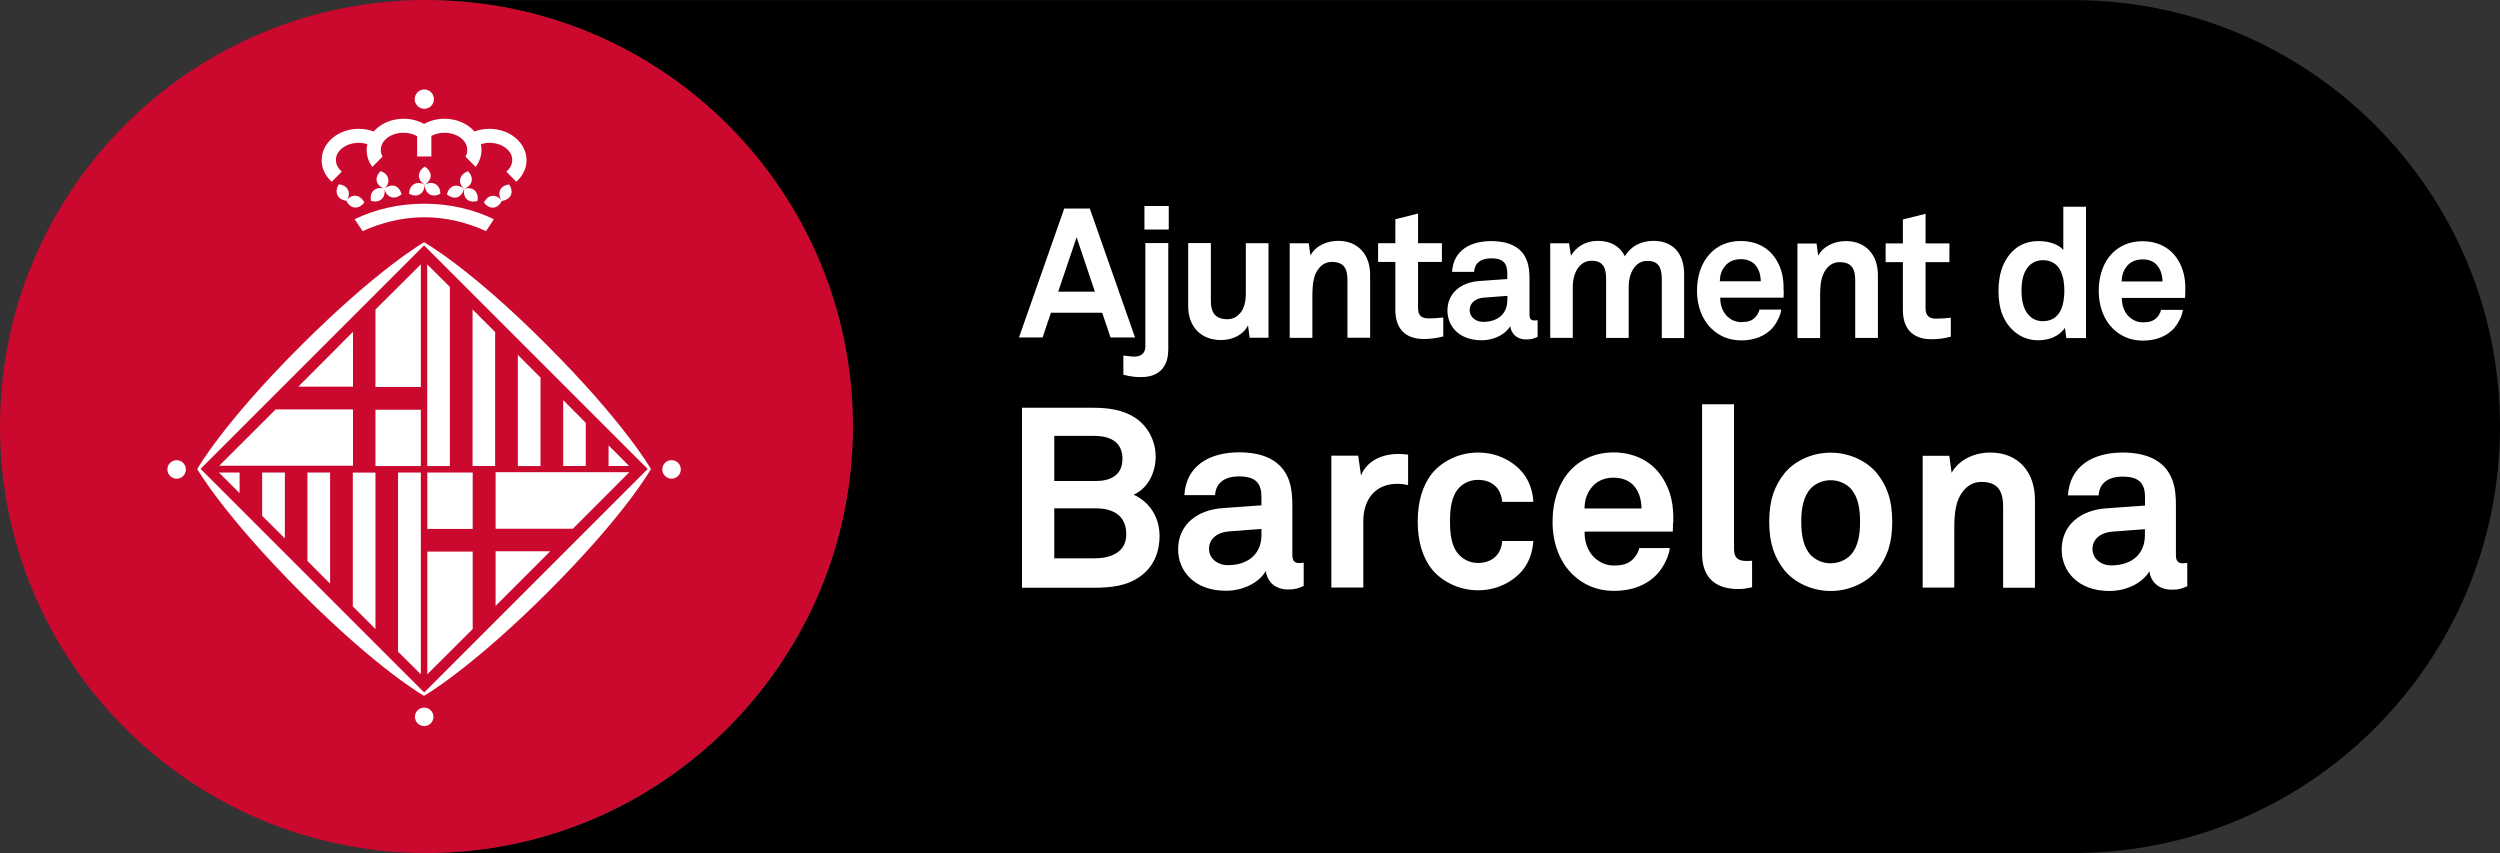 <svg xmlns="http://www.w3.org/2000/svg" id="dsgn" viewBox="0 0 216 73.7"><rect x="0" y="0" width="216" height="73.7" fill="#333333" stroke="none"/><defs><style>.cls-1{fill:#fff;}.cls-2{fill:#cb082e;}</style></defs><path d="m73.69,36.85C73.69,16.65,57.43.25,37.28.01h141.87c20.35,0,36.85,16.5,36.85,36.84s-16.5,36.85-36.85,36.85c-.02,0-.03,0-.05,0H36.9c20.32-.03,36.79-16.52,36.79-36.85Z"></path><path class="cls-2" d="m36.85,0c.14,0,.29.01.43.01,20.15.23,36.41,16.63,36.41,36.84s-16.47,36.82-36.79,36.85c-.02,0-.03,0-.05,0C16.5,73.7,0,57.2,0,36.85S16.5,0,36.85,0Z"></path><path class="cls-1" d="m36.65,59.83l19.32-19.32-19.32-19.32-19.32,19.32,19.32,19.32Zm19.6-19.32s-2.16,3.88-8.83,10.56c-6.77,6.76-10.77,9.04-10.77,9.04,0,0-3.87-2.16-10.55-8.84-6.77-6.77-9.05-10.75-9.05-10.75,0,0,2.17-3.88,8.84-10.55,6.76-6.77,10.75-9.04,10.75-9.04,0,0,3.89,2.15,10.56,8.83,6.76,6.76,9.04,10.76,9.04,10.76m-19.6,19.32l19.32-19.32-19.32-19.32-19.32,19.32,19.32,19.32Zm19.6-19.32s-2.16,3.88-8.83,10.56c-6.77,6.76-10.77,9.04-10.77,9.04,0,0-3.87-2.16-10.55-8.84-6.77-6.77-9.05-10.75-9.05-10.75,0,0,2.17-3.88,8.84-10.55,6.76-6.77,10.75-9.04,10.75-9.04,0,0,3.89,2.15,10.56,8.83,6.76,6.76,9.04,10.76,9.04,10.76m-1.88-.27h-1.77v-1.78l1.77,1.78Zm-3.74-3.73v3.73h-1.95v-5.69l1.95,1.96Zm-3.91-3.91v7.65h-1.96v-9.61l1.96,1.96Zm-3.92-3.92v11.56h-1.95v-13.52l1.95,1.95Zm-3.91-3.91v15.48h-1.96v-17.43l1.96,1.95Zm-19.95,16.04h1.78v1.78l-1.78-1.78Zm3.73,3.73v-3.73h1.96v5.69l-1.96-1.95Zm3.91,3.92v-7.65h1.96v9.6l-1.96-1.96Zm3.92,3.92v-11.57h1.96v13.52l-1.96-1.96Zm3.91,3.91v-15.48h1.97v17.43l-1.97-1.95Zm2.53-15.48h3.92v4.87h-3.92v-4.87Zm3.92,13.52l-3.92,3.91v-10.6h3.92v6.69Zm-8.4-27.61l3.92-3.9v10.6h-3.92v-6.69Zm3.92,13.53h-3.92v-4.87h3.92v4.87Zm20.86.29c0-.45.35-.8.8-.8s.8.35.8.8-.37.8-.8.8-.8-.37-.8-.8m-42.76,0c0-.45.37-.8.8-.8s.8.35.8.8-.36.8-.8.8-.8-.37-.8-.8m21.39,21.37c0-.44.36-.79.8-.79s.8.35.8.79-.35.8-.8.8-.8-.35-.8-.8m-4.12-49.48c-.24-.07-.48-.11-.73-.11-1.1,0-1.98.67-1.98,1.48,0,.38.2.74.51,1.01l-.87.87c-.55-.49-.87-1.14-.87-1.86,0-1.5,1.43-2.71,3.21-2.71.45,0,.89.08,1.29.23.58-.67,1.52-1.1,2.58-1.1.65,0,1.26.16,1.77.45.51-.29,1.13-.45,1.77-.45,1.06,0,2,.43,2.58,1.1.4-.15.84-.23,1.3-.23,1.77,0,3.2,1.21,3.2,2.71,0,.72-.34,1.38-.88,1.86l-.86-.87c.31-.27.51-.62.51-1.01,0-.81-.88-1.48-1.97-1.48-.26,0-.5.04-.74.11.04.17.05.33.05.5,0,.54-.18,1.04-.5,1.47l-.88-.89c.11-.18.15-.37.15-.58,0-.82-.88-1.48-1.97-1.48-.42,0-.81.1-1.13.27v1.78h-1.23v-1.75c-.32-.19-.73-.3-1.18-.3-1.08,0-1.96.66-1.96,1.48,0,.21.06.4.15.58l-.88.89c-.32-.43-.49-.93-.49-1.47,0-.17.02-.34.06-.5m-1.1,6.49l.69,1.03c1.55-.71,3.4-1.2,5.32-1.2s3.78.48,5.34,1.2l.68-1.03c-1.75-.84-3.8-1.34-6-1.34s-4.26.48-6.03,1.34m5.19-10.37c0-.46.37-.84.83-.84s.83.37.83.84-.38.83-.83.83-.83-.37-.83-.83m-5.18,9.36c-.31-.03-.57-.26-.73-.59.22-.29.52-.46.83-.43.31.04.57.26.73.59-.23.29-.53.45-.83.43m-.58-1.51c-.12-.28-.42-.45-.78-.5-.21.3-.27.64-.14.92.12.28.41.46.78.51.21-.3.28-.63.15-.92m3.72.6c-.3-.09-.5-.36-.59-.72.28-.24.61-.33.9-.25.29.1.5.37.58.73-.28.23-.6.34-.89.24m-.83.18c.23-.21.31-.54.24-.91-.35-.1-.69-.06-.92.15-.24.21-.31.54-.24.9.35.11.69.06.92-.14m.57-1.77c-.06-.31-.3-.53-.65-.66-.27.25-.4.57-.34.87.07.3.31.53.66.66.26-.25.4-.56.33-.87m9.09,2.5c.31-.03.57-.26.73-.59-.22-.29-.52-.46-.84-.43-.3.04-.56.26-.71.59.23.29.52.45.82.43m.57-1.51c.14-.28.42-.45.78-.5.21.3.28.64.16.92-.13.28-.42.46-.78.51-.21-.3-.28-.63-.15-.92m-3.71.6c.3-.09.5-.36.59-.72-.28-.24-.61-.33-.89-.25-.31.1-.5.37-.59.73.29.23.61.34.9.24m.83.18c-.23-.21-.3-.54-.24-.91.35-.1.69-.06.92.15.22.21.3.54.23.9-.35.11-.68.06-.91-.14m-.57-1.77c.07-.31.31-.53.66-.66.26.25.38.57.32.87-.07.3-.31.53-.66.66-.26-.25-.4-.56-.33-.87m-3.49,1.34c.27-.15.41-.47.43-.83-.33-.18-.66-.21-.93-.05-.27.15-.41.46-.43.83.32.17.66.21.93.05m.85,0c-.27-.15-.41-.47-.42-.83.32-.18.66-.21.93-.05.27.15.41.46.42.83-.33.17-.67.21-.93.05m-.93-1.61c0-.31.19-.59.51-.78.31.19.51.47.51.78s-.2.58-.51.78c-.31-.2-.51-.47-.51-.78"></path><polygon class="cls-1" points="42.82 52.35 42.82 52.35 42.82 47.63 47.54 47.63 42.82 52.35"></polygon><polygon class="cls-1" points="25.77 33.41 30.5 28.67 30.5 33.41 25.77 33.41"></polygon><polygon class="cls-1" points="42.82 40.8 42.82 43.24 42.82 45.68 46.16 45.68 49.5 45.68 54.37 40.8 42.82 40.8"></polygon><polygon class="cls-1" points="23.82 35.37 18.94 40.24 30.5 40.24 30.5 35.37 23.82 35.37"></polygon><path class="cls-1" d="m185.32,46.24c0,1.69-1.2,2.61-2.91,2.61-.85,0-1.62-.55-1.62-1.42,0-.92.81-1.42,1.64-1.49l2.89-.22v.53Zm3.66,4.4v-2.01s-.18.04-.35.04c-.46,0-.63-.2-.63-.72v-4.23c0-.77-.04-1.58-.33-2.3-.66-1.71-2.32-2.32-4.27-2.32-2.54,0-4.57,1.14-4.73,3.7h2.65c.07-1.05.81-1.62,2.08-1.62,1.56,0,1.93.72,1.93,1.8v.7l-3.35.24c-2.17.15-3.85,1.4-3.85,3.57,0,1.86,1.4,3.57,4.12,3.57,1.62,0,2.94-.79,3.46-1.71.09.85.74,1.6,1.93,1.6.66,0,.9-.11,1.36-.31Zm-13.16.13v-7.6c0-2.36-1.42-4.07-3.85-4.07-1.31,0-2.67.55-3.35,1.75l-.2-1.47h-2.3v11.39h2.73v-4.64c0-.96-.02-2.14.37-3.04.38-.83,1.01-1.45,1.97-1.45,1.45,0,1.88.81,1.88,2.15v6.99h2.73Zm-15.11-5.69c0,1.07-.15,2.15-.81,2.87-.37.39-.99.72-1.73.72s-1.36-.33-1.73-.72c-.66-.72-.81-1.8-.81-2.87s.15-2.15.81-2.87c.37-.39.99-.72,1.73-.72s1.36.33,1.73.72c.66.72.81,1.8.81,2.87m2.78,0c0-1.93-.48-3.13-1.33-4.2-.79-.96-2.25-1.77-3.99-1.77s-3.2.81-3.98,1.77c-.85,1.07-1.33,2.28-1.33,4.2s.48,3.13,1.33,4.21c.79.96,2.25,1.77,3.98,1.77s3.2-.81,3.99-1.77c.85-1.07,1.33-2.28,1.33-4.21m-12.11,5.67v-2.3c-.15,0-.22.02-.46.02-.94,0-1.1-.44-1.1-1.1v-12.44h-2.76v12.9c0,2.17,1.25,3.06,3.11,3.06.55,0,.66-.04,1.21-.15m-9.55-6.81h-4.93c.02-.75.2-1.27.59-1.78.39-.53,1.07-.88,1.91-.88.79,0,1.35.26,1.73.66.44.48.68,1.14.7,2m2.74,1.22c.04-1.42-.15-2.71-.99-3.96-.94-1.42-2.48-2.1-4.16-2.1-1.55,0-2.78.57-3.64,1.44-1.09,1.12-1.64,2.74-1.64,4.56s.61,3.46,1.75,4.56c.9.85,2.04,1.4,3.59,1.4,1.44,0,2.87-.46,3.83-1.6.44-.53.9-1.42.96-2.1h-2.63c-.11.42-.31.72-.55.96-.39.4-.88.55-1.67.55-.74,0-1.29-.33-1.68-.7-.55-.53-.86-1.36-.83-2.23h7.62c0-.24.02-.77.02-.77m-12.07,1.58h-2.69c-.02.42-.15.77-.33,1.05-.33.5-.92.85-1.75.85-.75,0-1.29-.33-1.66-.72-.66-.72-.77-1.8-.77-2.87s.11-2.17.77-2.89c.37-.39.92-.7,1.66-.7.83,0,1.42.35,1.75.85.17.28.3.63.33,1.05h2.69c-.04-.9-.35-1.8-.88-2.47-.79-.99-2.17-1.79-3.9-1.79s-3.17.83-3.96,1.79c-.85,1.07-1.25,2.49-1.25,4.16s.39,3.09,1.25,4.16c.79.96,2.23,1.79,3.96,1.79s3.11-.81,3.9-1.79c.53-.68.83-1.58.88-2.48m-10.82-4.82v-2.63c-.29-.04-.57-.06-.85-.06-1.34,0-2.69.55-3.22,1.86l-.24-1.71h-2.32v11.39h2.76v-5.74c0-1.84,1.01-3.22,2.94-3.22.3,0,.63.04.94.11m-12.68,4.31c0,1.69-1.21,2.61-2.91,2.61-.85,0-1.62-.55-1.62-1.42,0-.92.81-1.42,1.64-1.49l2.89-.22v.53Zm3.65,4.4v-2.01s-.18.04-.35.04c-.46,0-.63-.2-.63-.72v-4.23c0-.77-.05-1.58-.33-2.3-.66-1.71-2.32-2.32-4.27-2.32-2.54,0-4.58,1.14-4.73,3.7h2.65c.07-1.05.81-1.62,2.08-1.62,1.56,0,1.93.72,1.93,1.8v.7l-3.35.24c-2.17.15-3.85,1.4-3.85,3.57,0,1.86,1.4,3.57,4.12,3.57,1.62,0,2.94-.79,3.46-1.71.09.85.74,1.6,1.92,1.6.66,0,.9-.11,1.36-.31Zm-15.33-4.44c0,1.58-1.42,2.06-2.74,2.06h-3.48v-4.32h3.57c1.49,0,2.65.59,2.65,2.26m-.33-6.55c0,1.47-1.07,1.93-2.34,1.93h-3.55v-3.9h3.48c1.27,0,2.41.48,2.41,1.97m3.2,6.61c0-1.45-.77-2.83-2.23-3.5,1.31-.59,1.9-2.01,1.9-3.29,0-1.34-.66-2.63-1.79-3.37-1.05-.68-2.34-.85-3.59-.85h-6.17v15.55h6.17c1.49,0,2.94-.13,4.14-1.05,1.12-.85,1.58-2.1,1.58-3.48"></path><path class="cls-1" d="m186.84,24.32h-3.53c.02-.54.14-.91.42-1.28.28-.38.77-.63,1.37-.63s.97.19,1.24.47c.31.35.49.82.5,1.43m1.97.88c.03-1.02-.11-1.95-.71-2.85-.68-1.02-1.78-1.5-2.99-1.5-1.11,0-1.99.41-2.61,1.04-.79.8-1.17,1.97-1.17,3.27s.44,2.49,1.25,3.27c.65.61,1.46,1.01,2.58,1.01,1.03,0,2.06-.33,2.75-1.15.31-.38.64-1.02.69-1.51h-1.88c-.08.3-.22.52-.39.69-.28.28-.63.39-1.19.39-.53,0-.93-.24-1.21-.5-.39-.38-.61-.98-.6-1.61h5.46c0-.17.02-.55.02-.55m-10.45-.08c0,1.18-.31,2.64-1.86,2.64-.61,0-1.04-.28-1.32-.65-.41-.53-.52-1.29-.52-2s.11-1.45.52-1.98c.28-.36.71-.64,1.32-.64,1.54,0,1.86,1.45,1.86,2.63m1.87,4.1v-11.35h-1.96v3.74c-.34-.42-1.1-.77-2.14-.77-.83,0-1.49.25-2,.66-.97.8-1.46,2.04-1.46,3.65s.47,2.77,1.45,3.57c.5.41,1.18.69,1.99.69.9,0,1.81-.33,2.3-1.08l.12.89h1.7Zm-11.68-.11v-1.65c-.53.06-.86.08-1.27.08-.63,0-.91-.27-.91-.9v-3.98h2.06v-1.62h-2.06v-2.56l-1.96.49v2.07h-1.49v1.62h1.49v4.15c0,1.57.82,2.51,2.47,2.51.58,0,1.13-.08,1.68-.22m-6.31.11v-5.45c0-1.7-1.02-2.92-2.76-2.92-.94,0-1.92.39-2.4,1.26l-.14-1.05h-1.65v8.17h1.96v-3.33c0-.69-.02-1.54.27-2.19.27-.6.72-1.04,1.41-1.04,1.04,0,1.35.58,1.35,1.54v5.01h1.96Zm-10.13-4.9h-3.53c.02-.54.14-.91.43-1.28.28-.38.77-.63,1.37-.63.56,0,.97.19,1.24.47.31.35.49.82.5,1.43m1.97.88c.03-1.02-.11-1.95-.71-2.85-.68-1.02-1.78-1.5-2.98-1.5-1.12,0-2,.41-2.61,1.04-.79.8-1.18,1.97-1.18,3.27s.44,2.49,1.26,3.27c.64.61,1.46,1.01,2.58,1.01,1.03,0,2.06-.33,2.75-1.15.31-.38.64-1.02.69-1.51h-1.88c-.08.3-.22.52-.39.69-.28.28-.63.39-1.19.39-.54,0-.93-.24-1.21-.5-.39-.38-.61-.98-.6-1.61h5.47c0-.17.02-.55.02-.55m-8.61,4.02v-5.52c0-1.7-.91-2.86-2.65-2.86-1.1,0-1.98.49-2.47,1.33-.41-.83-1.19-1.33-2.34-1.33-1.08,0-1.87.53-2.32,1.29l-.16-1.08h-1.63v8.17h1.95v-4.46c0-1.02.5-2.2,1.62-2.2.99,0,1.26.58,1.26,1.59v5.08h1.95v-4.46c0-1.02.49-2.2,1.6-2.2.99,0,1.26.58,1.26,1.59v5.08h1.94Zm-15.28-3.25c0,1.21-.86,1.87-2.09,1.87-.61,0-1.16-.4-1.16-1.02,0-.66.58-1.02,1.18-1.07l2.08-.16v.38Zm2.62,3.16v-1.44s-.13.03-.25.03c-.33,0-.45-.14-.45-.52v-3.03c0-.55-.03-1.13-.24-1.65-.47-1.22-1.66-1.66-3.06-1.66-1.82,0-3.28.81-3.39,2.66h1.9c.05-.76.58-1.17,1.49-1.17,1.11,0,1.38.52,1.38,1.29v.5l-2.41.17c-1.55.11-2.76,1-2.76,2.56,0,1.34,1,2.56,2.95,2.56,1.16,0,2.1-.57,2.48-1.22.06.61.53,1.15,1.38,1.15.47,0,.64-.08.97-.22Zm-8.15-.02v-1.65c-.54.06-.86.08-1.27.08-.63,0-.91-.27-.91-.9v-3.98h2.06v-1.62h-2.06v-2.56l-1.96.49v2.07h-1.49v1.62h1.49v4.15c0,1.57.81,2.51,2.46,2.51.58,0,1.13-.08,1.68-.22m-6.32.11v-5.45c0-1.7-1.02-2.92-2.76-2.92-.94,0-1.92.39-2.4,1.26l-.14-1.05h-1.65v8.17h1.96v-3.33c0-.69-.01-1.54.27-2.19.27-.6.72-1.04,1.41-1.04,1.04,0,1.35.58,1.35,1.54v5.01h1.96Zm-8.78,0v-8.17h-1.96v4.32c0,.66-.12,1.4-.6,1.84-.24.24-.55.41-1.01.41-1.04,0-1.41-.6-1.41-1.56v-5.02h-1.96v5.46c0,1.74,1.08,2.92,2.83,2.92,1.04,0,1.95-.47,2.34-1.27l.14,1.07h1.63Zm-8.66,1.13v-9.31h-1.98v8.93c0,.55-.33.88-.94.88-.3,0-.38-.03-.96-.09v1.66c.36.09.64.14.89.17.25.03.47.03.69.03,1.46,0,2.29-.88,2.29-2.28m.05-12.5h-2.1v2.03h2.1v-2.03Zm-6.38,7.4h-3.17l1.59-4.7,1.58,4.7Zm3.47,3.96l-3.91-11.14h-2.21l-3.91,11.14h2.04l.72-2.14h4.43l.72,2.14h2.12Z"></path></svg>